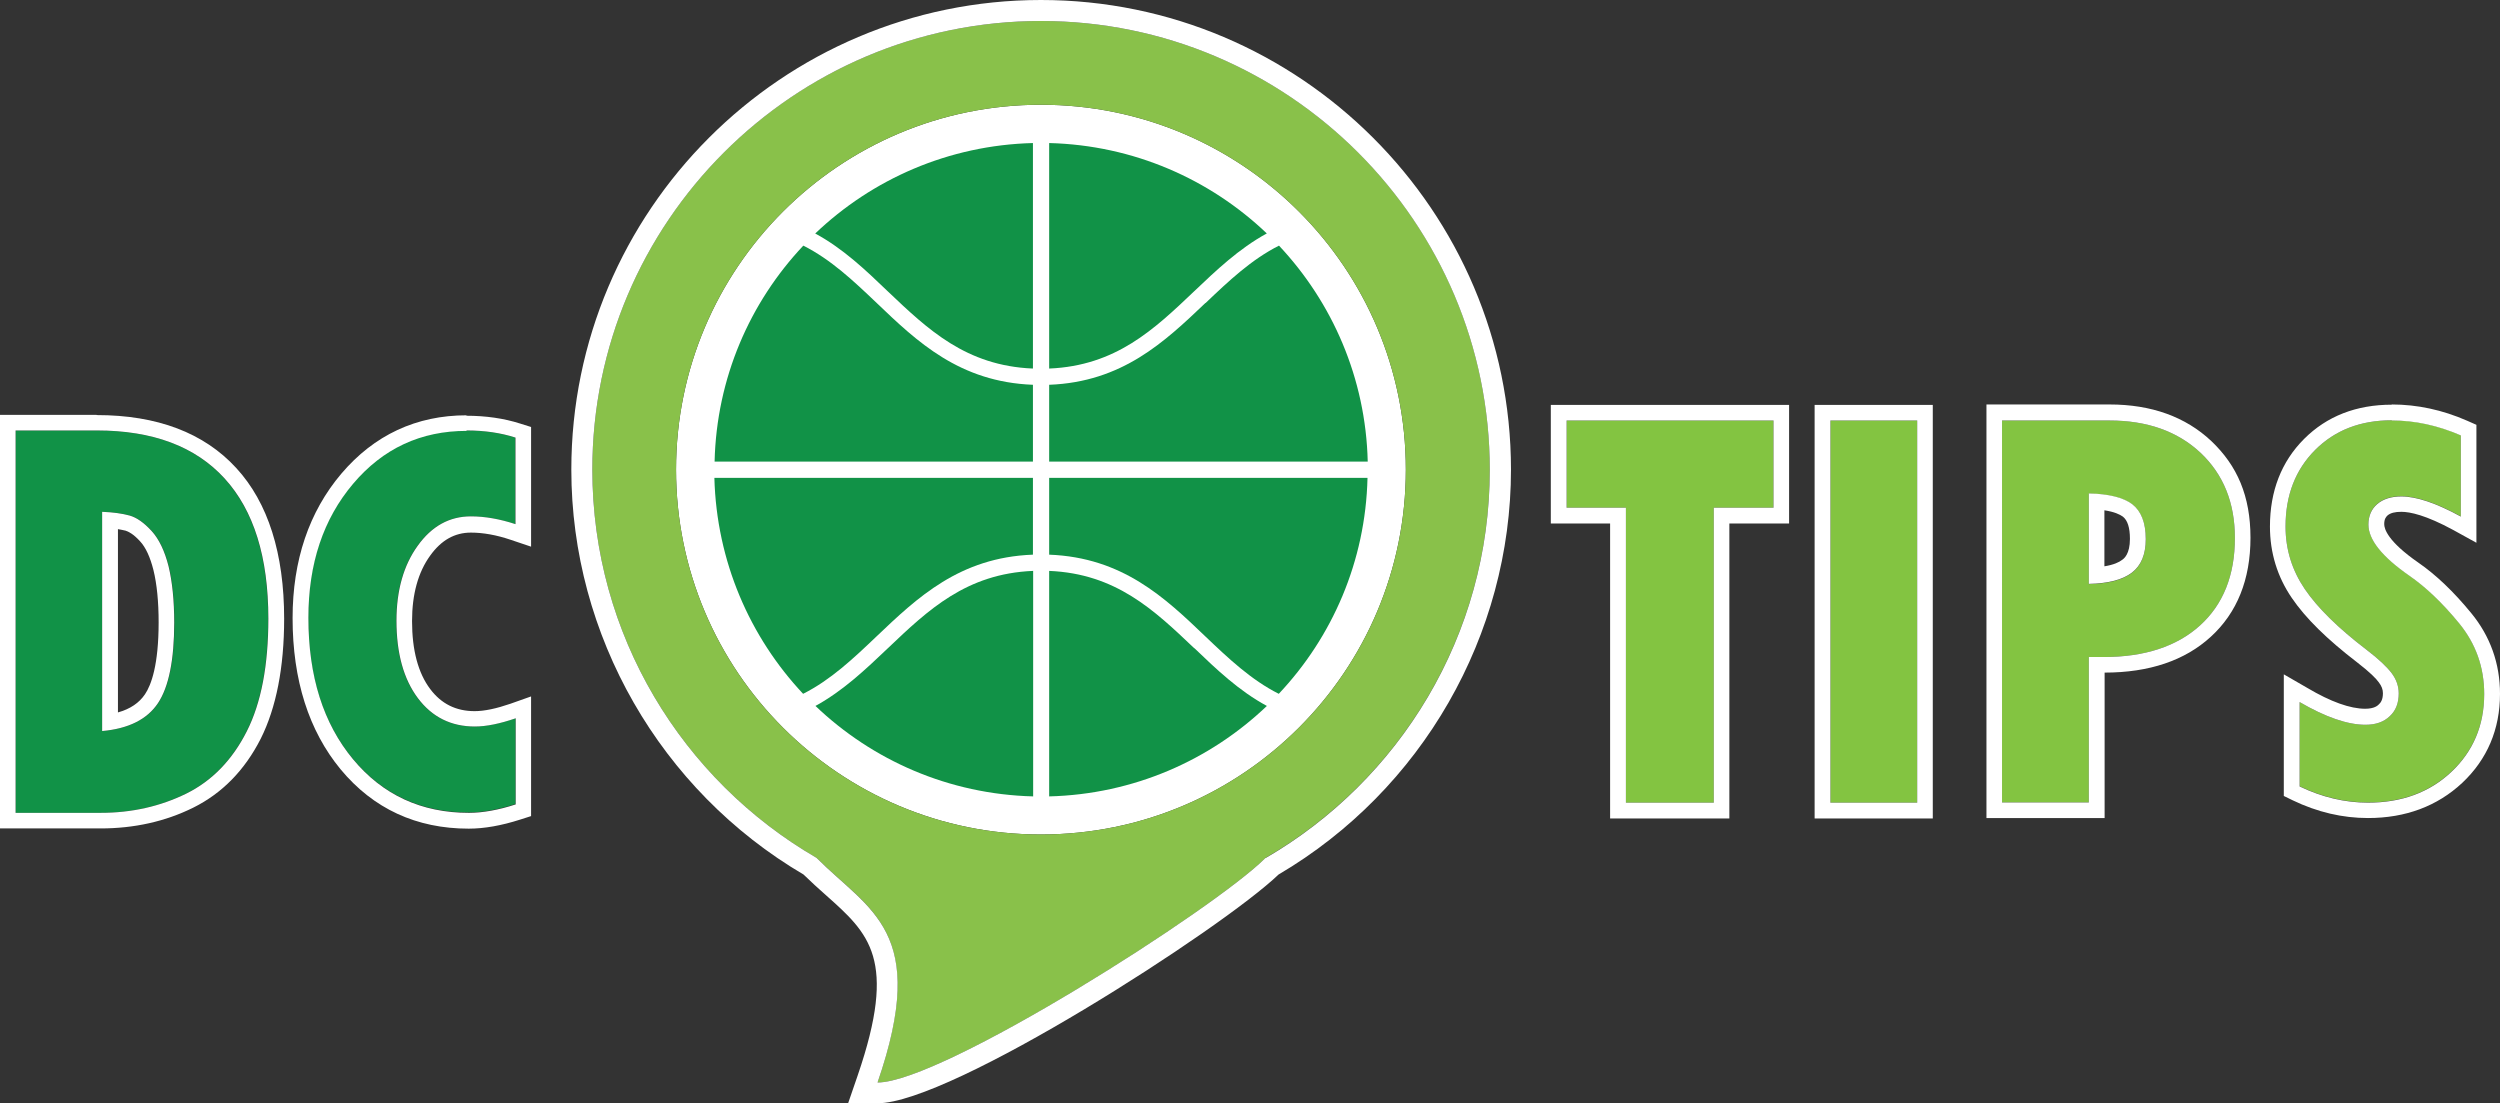 <?xml version="1.0" encoding="UTF-8"?><svg id="Layer_2" xmlns="http://www.w3.org/2000/svg" viewBox="0 0 115.52 50.99"><rect x="0" y="0" width="115.52" height="50.99" fill="#333333" stroke="none"/><defs><style>.cls-1{fill:#fff;}.cls-2{fill:#89c14a;}.cls-3{fill:#83c441;}.cls-4{fill:#119247;}</style></defs><g id="Layer_1-2"><g><g><path class="cls-4" d="M.72,19.89h3.74c2.59,0,4.56,.74,5.91,2.22,1.35,1.48,2.02,3.64,2.02,6.48,0,2.15-.33,3.89-1,5.21-.67,1.32-1.6,2.28-2.79,2.87-1.2,.59-2.52,.89-3.96,.89H.72V19.89Zm4.01,3.76v10.13c1.22-.11,2.08-.54,2.58-1.29,.5-.75,.75-2,.75-3.72,0-1.02-.09-1.89-.26-2.6-.18-.71-.44-1.26-.79-1.64s-.69-.62-1.02-.71c-.33-.09-.75-.15-1.26-.17Z"/><path class="cls-1" d="M4.47,19.89c2.59,0,4.56,.74,5.91,2.22,1.35,1.48,2.02,3.64,2.02,6.48,0,2.15-.33,3.89-1,5.21-.67,1.32-1.6,2.28-2.79,2.87-1.2,.59-2.52,.89-3.96,.89H.72V19.89h3.74m.26,13.89c1.22-.11,2.08-.54,2.58-1.29,.5-.75,.75-2,.75-3.72,0-1.02-.09-1.89-.26-2.6-.18-.71-.44-1.26-.79-1.64-.35-.38-.69-.62-1.02-.71-.33-.09-.75-.15-1.26-.17v10.13m-.26-14.61H0v19.11H4.65c1.55,0,2.99-.32,4.28-.96,1.33-.66,2.38-1.73,3.12-3.19,.71-1.42,1.08-3.28,1.08-5.54,0-3.01-.74-5.36-2.21-6.96-1.49-1.63-3.66-2.45-6.45-2.45h0Zm.99,13.76v-8.48c.13,.02,.25,.05,.35,.07,.13,.04,.36,.15,.67,.49,.27,.29,.47,.74,.62,1.33,.16,.65,.24,1.47,.24,2.42,0,1.96-.34,2.89-.63,3.32-.27,.4-.68,.68-1.25,.84h0Z"/><path class="cls-4" d="M23.82,33.17v3.98c-.8,.26-1.53,.39-2.16,.39-2.2,0-3.99-.83-5.36-2.48-1.37-1.65-2.06-3.83-2.06-6.53,0-2.51,.69-4.57,2.07-6.2,1.38-1.63,3.13-2.44,5.24-2.44,.82,0,1.58,.11,2.26,.33v4c-.73-.24-1.42-.36-2.06-.36-.99,0-1.81,.45-2.46,1.36s-.98,2.06-.98,3.46c0,1.51,.33,2.7,.99,3.58,.66,.88,1.54,1.31,2.63,1.31,.54,0,1.16-.13,1.89-.38Z"/><path class="cls-1" d="M21.56,19.89c.82,0,1.58,.11,2.26,.33v4c-.73-.24-1.42-.36-2.06-.36-.99,0-1.81,.45-2.46,1.36-.65,.9-.98,2.06-.98,3.46,0,1.51,.33,2.7,.99,3.58,.66,.88,1.54,1.31,2.63,1.31,.54,0,1.16-.13,1.89-.38v3.98c-.8,.26-1.53,.39-2.16,.39-2.2,0-3.99-.83-5.36-2.48-1.37-1.65-2.06-3.83-2.06-6.53,0-2.51,.69-4.57,2.07-6.2,1.38-1.63,3.13-2.44,5.24-2.44m0-.72c-2.32,0-4.27,.91-5.79,2.7-1.49,1.76-2.25,4-2.25,6.67,0,2.86,.75,5.21,2.22,6.99,1.51,1.82,3.5,2.74,5.92,2.74,.71,0,1.51-.14,2.38-.42l.5-.16v-5.53l-.96,.34c-.64,.22-1.19,.34-1.65,.34-.86,0-1.54-.34-2.05-1.02-.56-.74-.84-1.8-.84-3.14,0-1.24,.28-2.26,.84-3.03,.51-.71,1.13-1.06,1.88-1.06,.56,0,1.18,.11,1.83,.33l.95,.32v-5.53l-.51-.16c-.75-.24-1.59-.36-2.48-.36h0Z"/></g><path class="cls-3" d="M72.39,19.43h9.56v4.03h-2.76v13.63h-4.06v-13.63h-2.74v-4.03Z"/><path class="cls-1" d="M81.95,19.43v4.03h-2.76v13.63h-4.06v-13.63h-2.74v-4.03h9.56m.72-.72h-11.01v5.48h2.74v13.63h5.51v-13.63h2.76v-5.48h0Z"/><path class="cls-3" d="M84.58,19.43h4.01v17.66h-4.01V19.43Z"/><path class="cls-1" d="M88.59,19.43v17.66h-4.01V19.43h4.01m.72-.72h-5.46v19.11h5.46V18.71h0Z"/><path class="cls-3" d="M92.51,19.43h4.96c1.75,0,3.15,.5,4.21,1.49,1.06,1,1.59,2.31,1.59,3.94,0,1.72-.54,3.07-1.61,4.04-1.07,.97-2.56,1.46-4.45,1.46h-.69v6.72h-4.01V19.43Zm4.01,3.39v4.17c.9-.02,1.56-.19,1.99-.52,.43-.33,.64-.84,.64-1.55,0-.76-.21-1.29-.62-1.61-.41-.31-1.08-.48-2.01-.5Z"/><path class="cls-1" d="M97.47,19.43c1.75,0,3.15,.5,4.21,1.49,1.06,1,1.59,2.31,1.59,3.94,0,1.72-.54,3.07-1.61,4.04-1.07,.97-2.56,1.46-4.45,1.46h-.69v6.72h-4.01V19.43h4.96m-.95,7.55c.9-.02,1.56-.19,1.99-.52,.43-.33,.64-.84,.64-1.55,0-.76-.21-1.29-.62-1.61-.41-.31-1.08-.48-2.01-.5v4.17m.95-8.28h-5.68v19.11h5.46v-6.72c2.06,0,3.71-.56,4.9-1.65,1.22-1.11,1.84-2.65,1.84-4.58s-.61-3.33-1.81-4.47c-1.19-1.12-2.77-1.69-4.7-1.69h0Zm-.23,7.49v-2.6c.46,.07,.71,.19,.85,.29,.22,.17,.33,.51,.33,1.03,0,.7-.27,.91-.36,.97-.14,.11-.39,.23-.83,.3h0Z"/><path class="cls-3" d="M106.26,36.34v-3.9c1.2,.7,2.22,1.05,3.04,1.05,.48,0,.85-.13,1.13-.4,.28-.26,.41-.61,.41-1.05,0-.33-.11-.65-.33-.94-.22-.29-.6-.65-1.15-1.07-1.31-1-2.27-1.94-2.86-2.81-.59-.87-.89-1.83-.89-2.89,0-1.45,.46-2.63,1.37-3.54,.91-.91,2.09-1.37,3.54-1.37,1.07,0,2.13,.23,3.19,.69v3.75c-1.13-.62-2.05-.93-2.75-.93-.47,0-.84,.12-1.11,.35-.27,.23-.41,.55-.41,.95,0,.7,.63,1.49,1.9,2.37,.75,.52,1.52,1.25,2.29,2.19,.77,.94,1.16,2.03,1.16,3.27,0,1.45-.51,2.65-1.52,3.6-1.01,.95-2.3,1.42-3.85,1.42-1.06,0-2.12-.25-3.16-.75Z"/><path class="cls-1" d="M110.52,19.43c1.07,0,2.13,.23,3.19,.69v3.75c-1.13-.62-2.05-.93-2.75-.93-.47,0-.84,.12-1.11,.35-.27,.23-.41,.55-.41,.95,0,.7,.63,1.49,1.9,2.37,.75,.52,1.52,1.25,2.29,2.19,.77,.94,1.16,2.03,1.16,3.27,0,1.45-.51,2.65-1.52,3.6-1.01,.95-2.3,1.42-3.85,1.42-1.06,0-2.12-.25-3.16-.75v-3.9c1.2,.7,2.22,1.05,3.04,1.05,.48,0,.85-.13,1.13-.4,.28-.26,.41-.61,.41-1.05,0-.33-.11-.65-.33-.94-.22-.29-.6-.65-1.15-1.07-1.31-1-2.27-1.94-2.86-2.81-.59-.87-.89-1.83-.89-2.89,0-1.45,.46-2.63,1.37-3.54,.91-.91,2.09-1.37,3.54-1.37m0-.72c-1.64,0-3,.53-4.05,1.58-1.05,1.05-1.58,2.41-1.58,4.05,0,1.21,.34,2.32,1.01,3.3,.64,.94,1.63,1.91,3.01,2.97,.61,.47,.89,.76,1.01,.93,.13,.17,.19,.33,.19,.5,0,.3-.1,.44-.19,.52-.05,.05-.2,.2-.63,.2-.69,0-1.59-.32-2.67-.96l-1.09-.63v5.62l.41,.2c1.14,.55,2.31,.82,3.48,.82,1.74,0,3.2-.55,4.35-1.62,1.16-1.09,1.75-2.48,1.75-4.12,0-1.4-.45-2.66-1.33-3.73-.81-.99-1.63-1.77-2.44-2.33-1.43-.99-1.58-1.57-1.58-1.78,0-.24,.08-.33,.15-.4,.14-.12,.35-.17,.64-.17,.4,0,1.13,.15,2.4,.84l1.07,.59v-5.45l-.43-.19c-1.14-.5-2.31-.75-3.48-.75h0Z"/><circle class="cls-1" cx="48.1" cy="21.7" r="16.86"/><path class="cls-2" d="M68.84,21.7C68.84,10.27,59.54,.97,48.1,.97S27.37,10.27,27.37,21.7c0,7.65,4.17,14.35,10.36,17.94h0c2.44,2.44,5.23,3.35,2.82,10.38,2.98,0,15.55-8,17.93-10.38,6.19-3.59,10.36-10.29,10.36-17.94Zm-20.74,16.86c-9.31,0-16.86-7.55-16.86-16.86S38.79,4.84,48.1,4.84s16.86,7.55,16.86,16.86-7.55,16.86-16.86,16.86Z"/><path class="cls-1" d="M48.1,0c-11.97,0-21.7,9.74-21.7,21.7,0,7.66,4.11,14.82,10.73,18.71,.35,.34,.69,.65,1.03,.95,2,1.78,3.32,2.95,1.47,8.34l-.44,1.28h1.36c3.4,0,15.91-8.06,18.53-10.57,6.63-3.9,10.74-11.06,10.74-18.72C69.81,9.74,60.07,0,48.1,0Zm10.38,39.64c-2.38,2.38-14.96,10.38-17.93,10.38,2.42-7.02-.38-7.93-2.82-10.38h0c-6.19-3.59-10.36-10.29-10.36-17.94C27.37,10.27,36.67,.97,48.1,.97s20.74,9.3,20.74,20.74c0,7.65-4.17,14.35-10.36,17.94Z"/><g><path class="cls-4" d="M47.73,21.33v-3.55c-3.39-.13-5.34-1.98-7.22-3.78-1.08-1.03-2.12-2.01-3.39-2.65-2.47,2.62-4.01,6.12-4.1,9.98h14.72Z"/><path class="cls-4" d="M47.73,25.63v-3.55h-14.72c.1,3.86,1.64,7.36,4.1,9.98,1.27-.64,2.31-1.62,3.39-2.65,1.89-1.8,3.84-3.65,7.22-3.78Z"/><path class="cls-4" d="M55.7,14c-1.89,1.8-3.84,3.65-7.22,3.78v3.55h14.72c-.09-3.86-1.64-7.36-4.1-9.98-1.27,.64-2.31,1.62-3.39,2.65Z"/><path class="cls-4" d="M58.54,10.79c-2.63-2.51-6.16-4.08-10.06-4.18v10.42c3.08-.13,4.84-1.8,6.7-3.57,1.02-.97,2.07-1.97,3.35-2.67Z"/><path class="cls-4" d="M48.48,22.08v3.55c3.39,.13,5.34,1.98,7.22,3.78,1.08,1.03,2.12,2.01,3.39,2.65,2.47-2.62,4.01-6.12,4.1-9.98h-14.72Z"/><path class="cls-4" d="M55.18,29.95c-1.86-1.77-3.62-3.44-6.7-3.57v10.42c3.9-.1,7.43-1.67,10.06-4.18-1.28-.69-2.33-1.69-3.35-2.67Z"/><path class="cls-4" d="M47.73,17.02V6.61c-3.9,.1-7.43,1.67-10.06,4.18,1.28,.69,2.33,1.69,3.35,2.67,1.86,1.77,3.62,3.44,6.7,3.57Z"/><path class="cls-4" d="M47.73,26.38c-3.08,.13-4.84,1.8-6.7,3.57-1.02,.97-2.07,1.97-3.35,2.67,2.63,2.51,6.16,4.08,10.06,4.18v-10.42Z"/></g></g></g></svg>